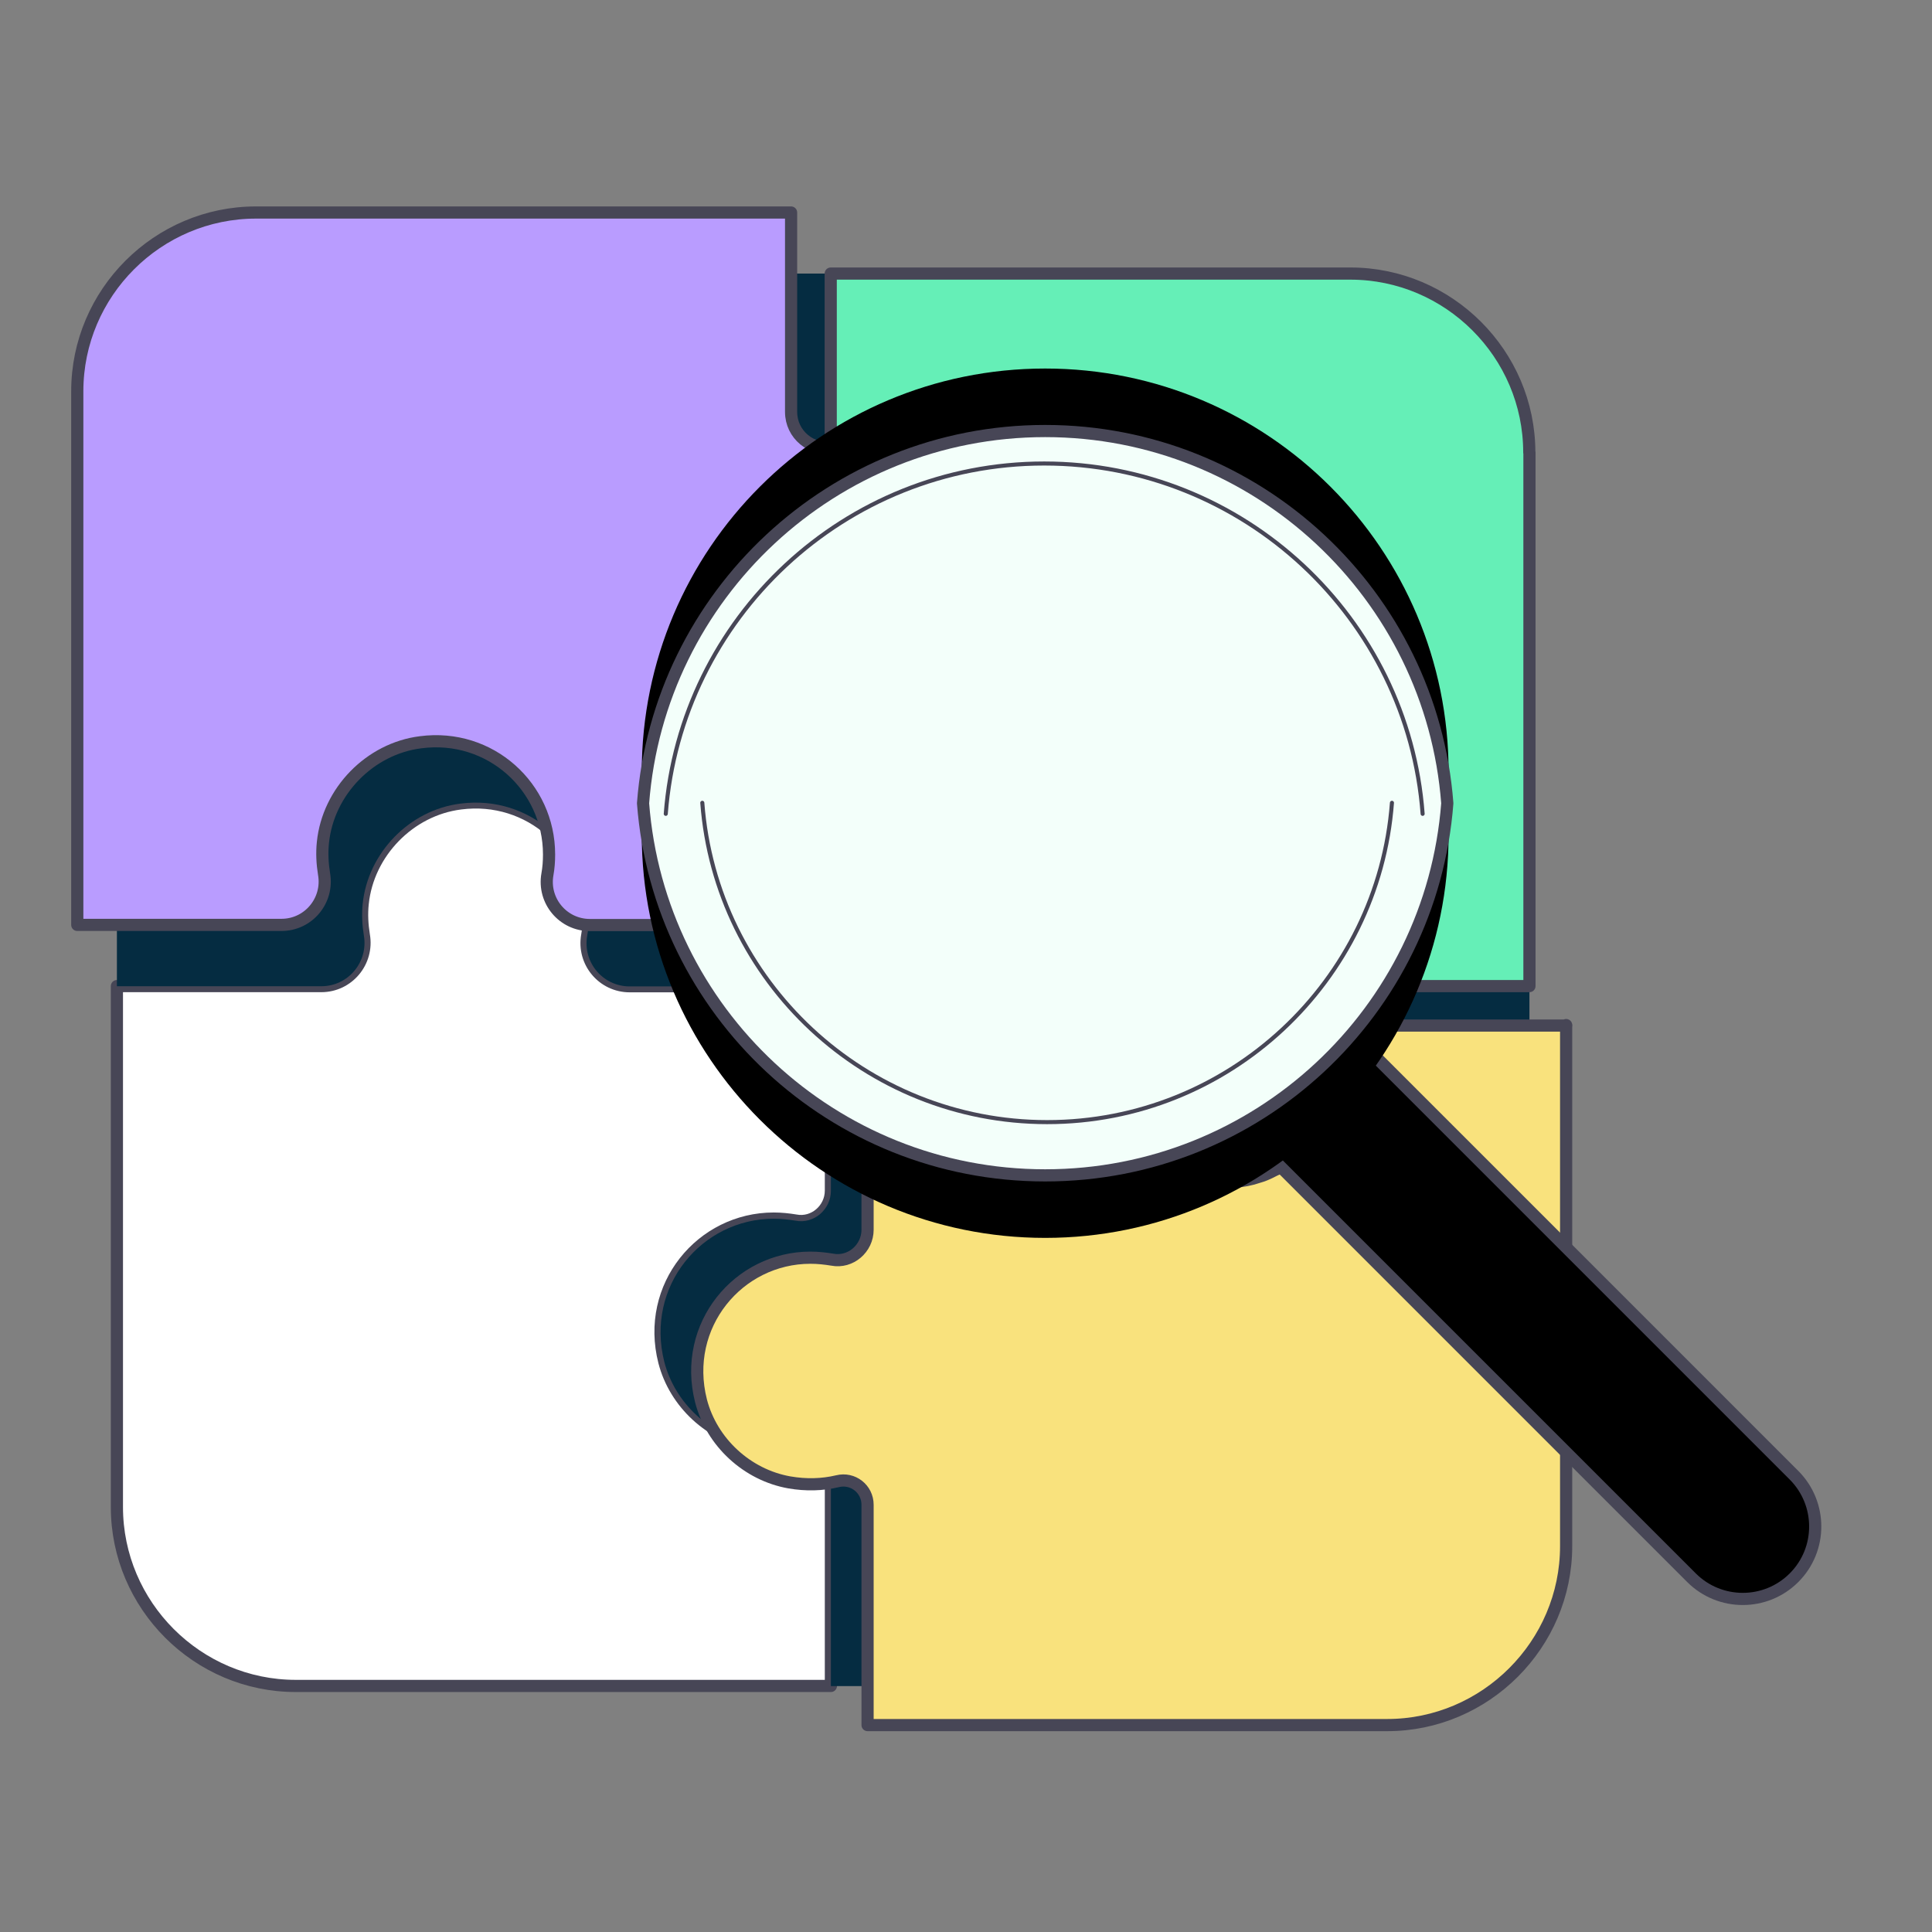 <svg width="100" height="100" viewBox="0 0 100 100" fill="none" xmlns="http://www.w3.org/2000/svg">
<rect x="0" y="0" width="100" height="100" fill="#808080" stroke="none"/>
<path d="M34.385 70.484C34.94 72.627 36.772 74.316 38.956 74.702C39.822 74.862 40.662 74.828 41.444 74.643C42.242 74.442 43.007 75.038 43.007 75.862V87.264H15.311C10.21 87.264 6.051 83.088 6.051 78.004V51.04H16.63C18.025 51.04 19.075 49.779 18.832 48.401C18.748 47.872 18.714 47.326 18.773 46.771C19.042 44.133 21.201 41.914 23.831 41.586C27.428 41.116 30.478 43.889 30.478 47.393C30.478 47.746 30.453 48.09 30.394 48.418C30.15 49.796 31.201 51.048 32.596 51.048H43.007V61.627C43.007 62.594 42.124 63.358 41.175 63.173C40.822 63.115 40.435 63.073 40.049 63.073C36.31 63.073 33.385 66.577 34.385 70.484Z" fill="white" stroke="#474656" stroke-width="0.63" stroke-linecap="round" stroke-linejoin="round"/>
<path d="M79.164 23.42V78.013C79.164 83.097 74.988 87.273 69.904 87.273H43.007V75.871C43.007 75.047 42.242 74.45 41.444 74.652C40.662 74.837 39.822 74.862 38.956 74.711C36.772 74.324 34.94 72.635 34.385 70.493C33.394 66.585 36.318 63.081 40.049 63.081C40.435 63.081 40.814 63.123 41.175 63.182C42.124 63.367 43.007 62.602 43.007 61.636V51.057H32.596C31.201 51.057 30.15 49.805 30.394 48.427C30.453 48.099 30.478 47.763 30.478 47.401C30.478 43.898 27.428 41.125 23.831 41.595C21.201 41.923 19.042 44.141 18.773 46.78C18.714 47.334 18.748 47.889 18.832 48.41C19.075 49.788 18.025 51.048 16.63 51.048H6.051V23.42C6.051 18.319 10.21 14.16 15.311 14.16H69.904C74.988 14.16 79.164 18.319 79.164 23.42Z" fill="#052C41"/>
<path d="M49.67 30.553C49.098 32.73 47.241 34.402 45.023 34.772C44.359 34.889 43.704 34.889 43.09 34.789C41.956 34.629 40.947 35.511 40.947 36.662V47.88H30.536C29.142 47.88 28.091 46.628 28.335 45.25C28.394 44.922 28.419 44.586 28.419 44.225C28.419 40.721 25.369 37.948 21.772 38.419C19.142 38.746 16.983 40.965 16.714 43.603C16.655 44.158 16.688 44.712 16.772 45.233C17.016 46.611 15.966 47.872 14.571 47.872H4V20.252C4 15.159 8.159 11 13.252 11H40.947V21.319C40.947 22.495 41.998 23.352 43.166 23.176C43.435 23.134 43.721 23.117 44.006 23.117C47.754 23.117 50.678 26.638 49.67 30.545V30.553Z" fill="#B99CFF" stroke="#474656" stroke-width="0.63" stroke-linecap="round" stroke-linejoin="round"/>
<path d="M81.063 53.057V80.03C81.063 85.114 76.887 89.29 71.803 89.29H44.905V77.887C44.905 77.064 44.141 76.467 43.342 76.669C42.561 76.854 41.721 76.879 40.855 76.728C38.67 76.341 36.839 74.652 36.284 72.509C35.292 68.602 38.217 65.098 41.948 65.098C42.334 65.098 42.712 65.14 43.074 65.199C44.023 65.384 44.905 64.619 44.905 63.653V53.073H56.039C56.249 53.073 56.434 53.115 56.611 53.191C57.165 53.393 57.535 53.956 57.476 54.586C57.476 54.628 57.459 54.687 57.459 54.746C57.443 54.947 57.434 55.141 57.434 55.342C57.434 55.569 57.451 55.796 57.476 56.006C57.493 56.208 57.535 56.401 57.56 56.586C57.577 56.611 57.577 56.628 57.577 56.645C57.602 56.788 57.644 56.947 57.695 57.082C57.753 57.267 57.804 57.451 57.896 57.619C57.964 57.788 58.039 57.964 58.148 58.132C58.308 58.46 58.518 58.754 58.762 59.039C59.132 59.477 59.56 59.88 60.022 60.191C60.182 60.308 60.333 60.401 60.501 60.493C60.745 60.619 60.98 60.737 61.224 60.821C61.392 60.88 61.551 60.939 61.72 60.981C61.888 61.039 62.064 61.081 62.232 61.107C62.955 61.233 63.736 61.233 64.534 61.081C64.745 61.039 64.963 60.981 65.156 60.913C65.366 60.855 65.568 60.77 65.77 60.67C65.887 60.611 65.997 60.552 66.114 60.502C66.442 60.317 66.753 60.107 67.039 59.88C67.576 59.443 68.047 58.888 68.4 58.275C68.517 58.065 68.61 57.846 68.711 57.636C68.711 57.636 68.716 57.628 68.728 57.611C68.795 57.451 68.854 57.267 68.912 57.098C69.156 56.292 69.207 55.468 69.123 54.695C69.106 54.493 69.123 54.3 69.181 54.124C69.249 53.897 69.366 53.687 69.534 53.51C69.66 53.367 69.82 53.258 69.988 53.2C70.156 53.132 70.358 53.082 70.559 53.082H81.071L81.063 53.057Z" fill="#F9E27D" stroke="#474656" stroke-width="0.63" stroke-linecap="round" stroke-linejoin="round"/>
<path d="M79.164 23.42V51.04H68.652C67.787 51.04 67.131 51.796 67.215 52.645C67.299 53.41 67.24 54.233 67.005 55.048C66.425 57.065 64.694 58.628 62.627 59.039C58.846 59.804 55.527 56.939 55.527 53.3C55.527 53.099 55.544 52.905 55.552 52.704C55.636 51.821 55.014 51.04 54.132 51.04H42.998V37.15C43.654 37.545 44.376 37.831 45.141 37.948C45.754 38.049 46.401 38.049 47.074 37.931C49.292 37.562 51.149 35.89 51.72 33.713C52.729 29.806 49.804 26.285 46.057 26.285C45.771 26.285 45.485 26.302 45.216 26.344C44.41 26.462 43.67 26.739 42.998 27.151V14.16H69.896C74.98 14.16 79.156 18.319 79.156 23.42H79.164Z" fill="#65EFB7" stroke="#474656" stroke-width="0.63" stroke-linecap="round" stroke-linejoin="round"/>
<path d="M69.884 53.383C68.417 51.916 66.04 51.915 64.575 53.38C63.11 54.845 63.111 57.222 64.578 58.689L87.549 81.66C89.016 83.127 91.392 83.128 92.858 81.663C94.323 80.198 94.321 77.821 92.855 76.354L69.884 53.383Z" fill="black" stroke="#474656" stroke-width="0.63" stroke-linecap="round" stroke-linejoin="round"/>
<path d="M54.098 64.073C65.63 64.073 74.979 54.724 74.979 43.191C74.979 31.659 65.63 22.31 54.098 22.31C42.566 22.31 33.217 31.659 33.217 43.191C33.217 54.724 42.566 64.073 54.098 64.073Z" fill="black"/>
<path d="M74.979 39.956C74.979 40.503 74.962 41.04 74.912 41.578C74.088 52.351 65.089 60.838 54.098 60.838C43.107 60.838 34.108 52.351 33.284 41.578C33.234 41.04 33.217 40.503 33.217 39.956C33.217 28.419 42.569 19.075 54.098 19.075C65.627 19.075 74.979 28.419 74.979 39.956Z" fill="black"/>
<path d="M74.912 41.578C74.089 52.35 65.089 60.837 54.098 60.837C43.107 60.837 34.108 52.35 33.284 41.578C34.099 30.805 43.116 22.31 54.098 22.31C65.081 22.31 74.097 30.805 74.912 41.578Z" fill="#F3FFFA" stroke="#474656" stroke-width="0.63" stroke-linecap="round" stroke-linejoin="round"/>
<path d="M34.46 42.124C35.233 31.99 43.72 23.991 54.048 23.991C64.375 23.991 72.879 31.999 73.635 42.124" stroke="#474656" stroke-width="0.21" stroke-linecap="round" stroke-linejoin="round"/>
<path d="M72.047 41.553C71.349 50.788 63.61 58.081 54.199 58.081C44.788 58.081 37.04 50.788 36.351 41.553" stroke="#474656" stroke-width="0.21" stroke-linecap="round" stroke-linejoin="round"/>
</svg>
